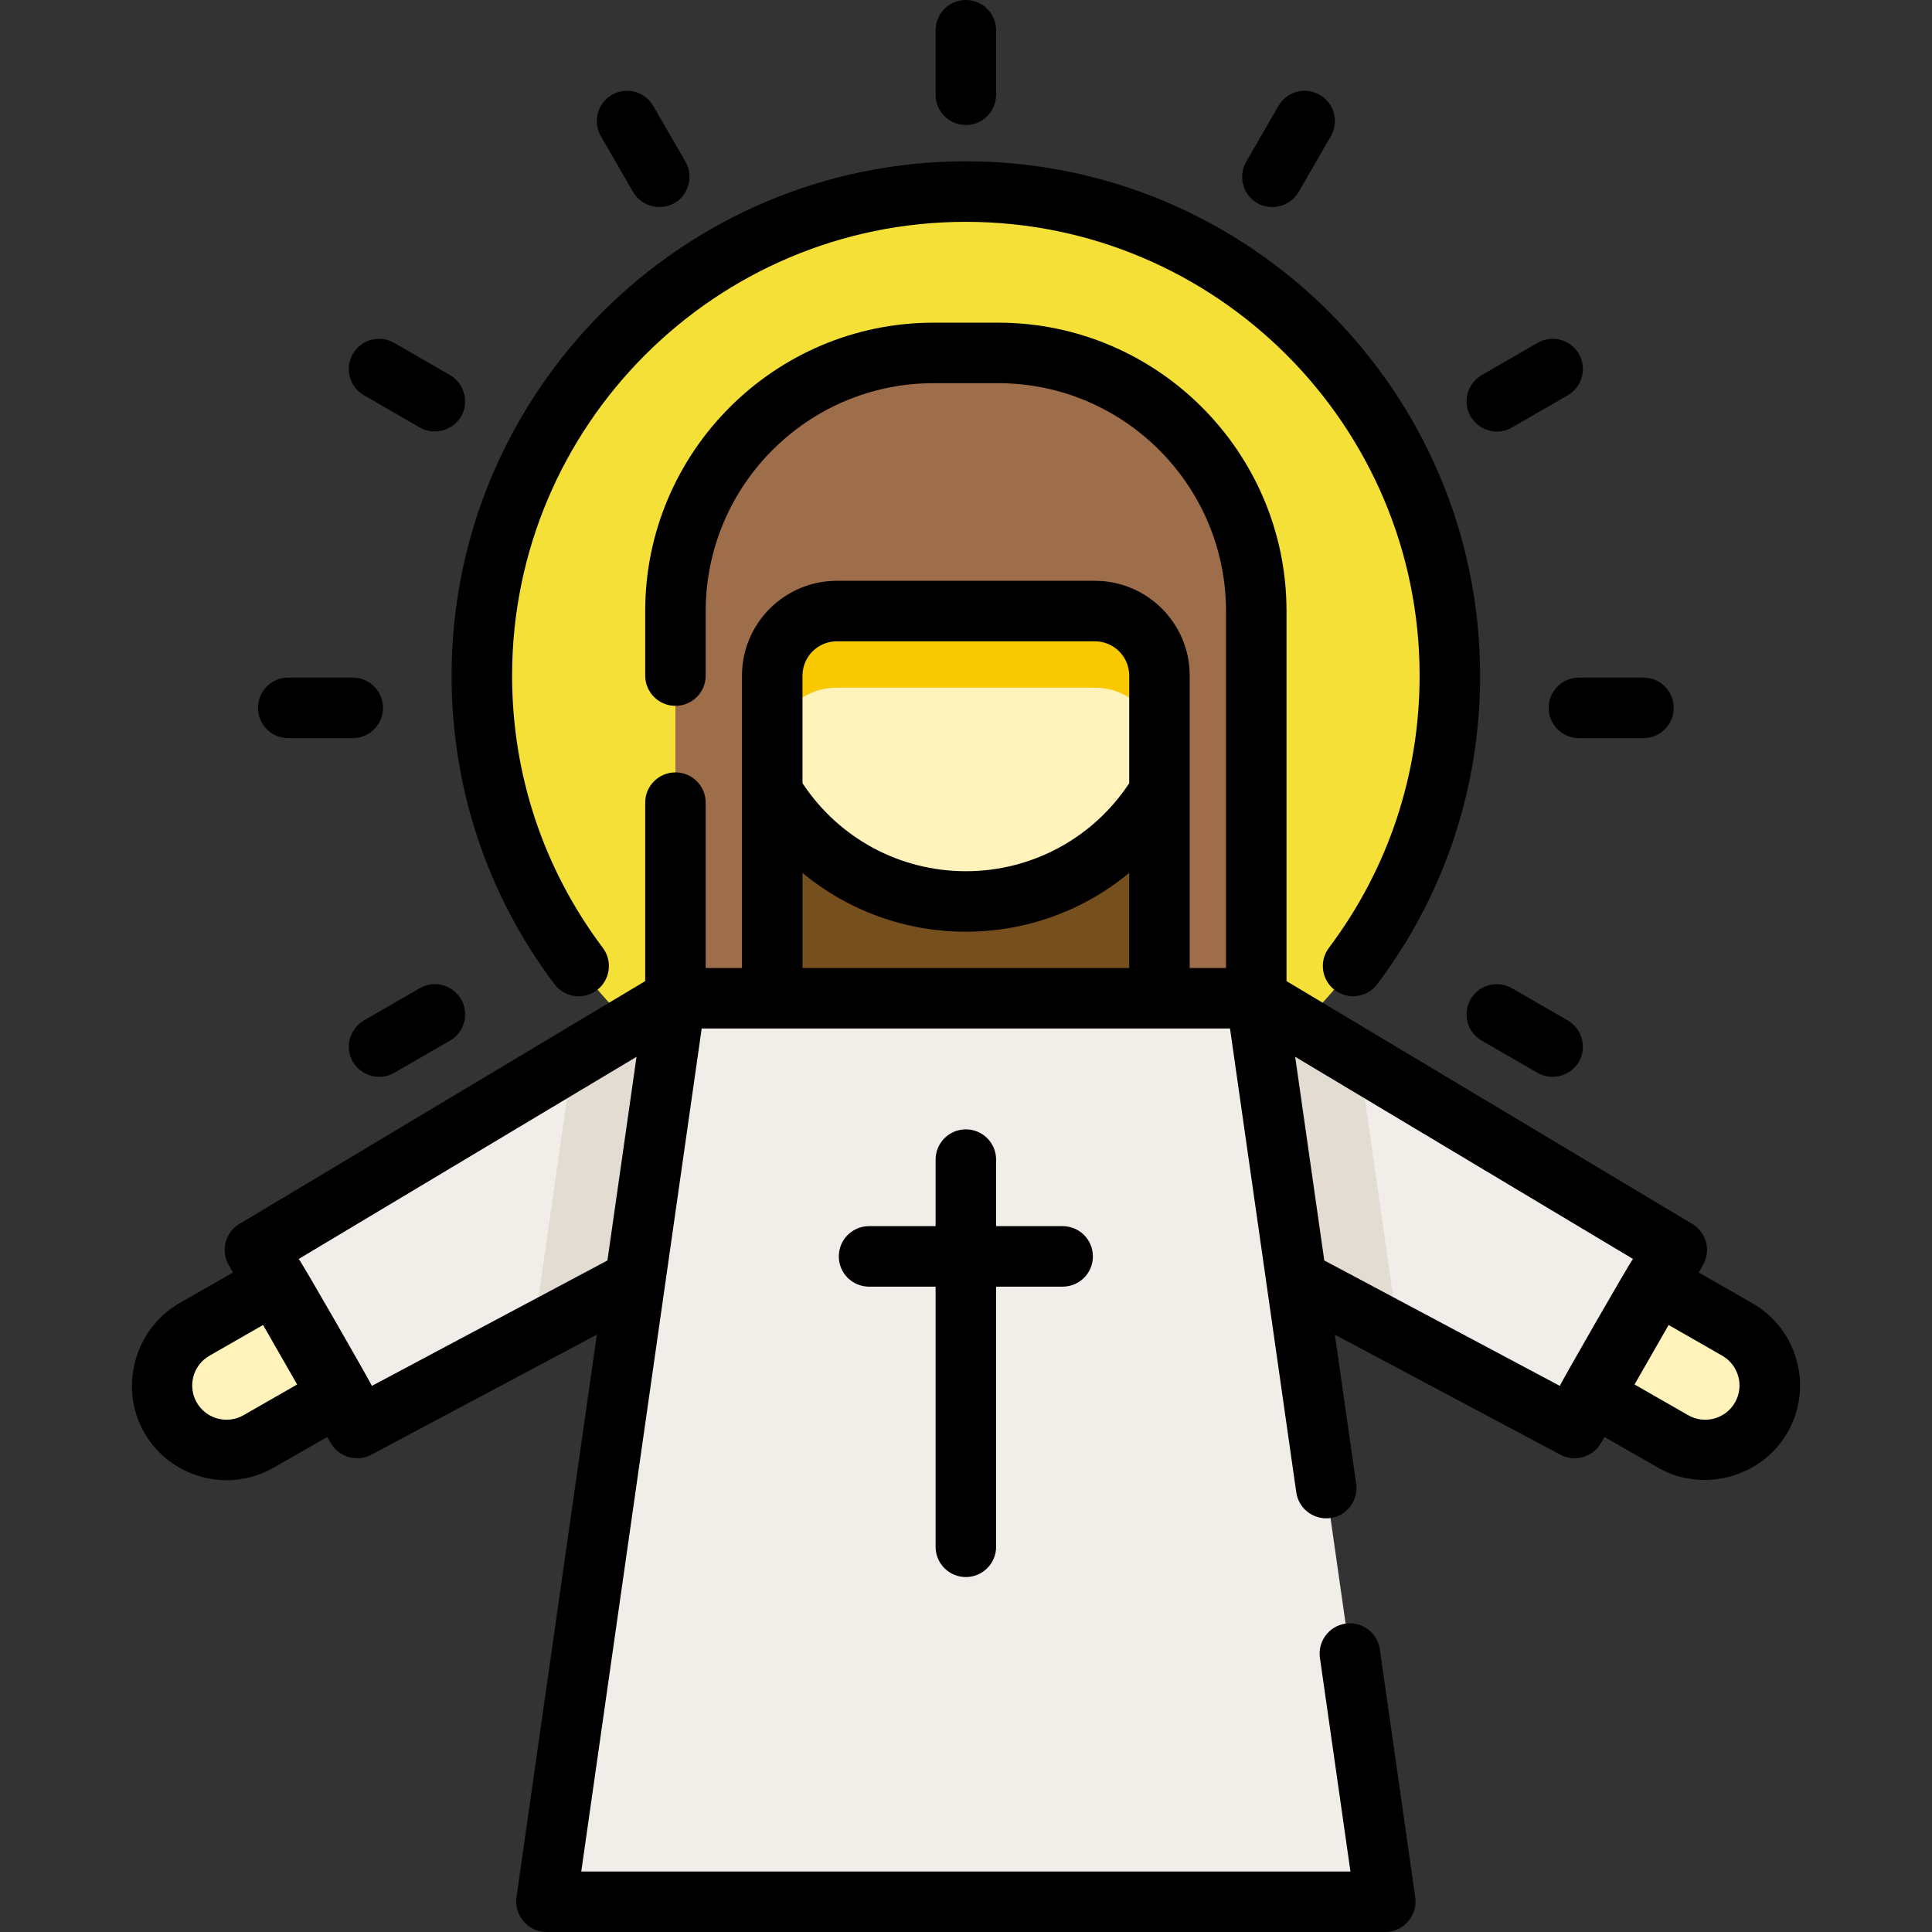 <?xml version="1.0" encoding="iso-8859-1"?>
<!-- Uploaded to: SVG Repo, www.svgrepo.com, Generator: SVG Repo Mixer Tools -->
<svg height="800px" width="800px" version="1.1" id="Layer_1" xmlns="http://www.w3.org/2000/svg" xmlns:xlink="http://www.w3.org/1999/xlink" 
	 viewBox="0 0 512 512" xml:space="preserve">
<rect x="0" y="0" width="512" height="512" fill="#333333" stroke="none"/>
<circle style="fill:#F5E038;" cx="255.957" cy="179.04" r="128.267"/>
<path style="fill:#FFF2BA;" d="M421.141,369.25l22.26,12.752c8.195,4.695,18.646,1.858,23.341-6.339
	c4.695-8.195,1.858-18.646-6.339-23.341l-22.26-12.752L421.141,369.25z"/>
<polygon style="fill:#F1EDE8;" points="332.921,264.551 444.362,331.236 417.31,378.456 315.819,324.409 "/>
<path style="fill:#FFF2BA;" d="M90.78,369.25l-22.26,12.752c-8.195,4.695-18.646,1.858-23.341-6.339s-1.858-18.646,6.339-23.341
	l22.26-12.752L90.78,369.25z"/>
<polygon style="fill:#F1EDE8;" points="179,264.551 67.561,331.236 94.611,378.456 196.103,324.409 "/>
<g>
	<polygon style="fill:#E3DCD2;" points="179,264.551 151.701,280.887 141.315,353.585 196.103,324.409 	"/>
	<polygon style="fill:#E3DCD2;" points="332.921,264.551 360.222,280.887 370.607,353.585 315.819,324.409 	"/>
</g>
<polygon style="fill:#F1EDE8;" points="367.126,503.983 144.796,503.983 179,264.551 332.921,264.551 "/>
<path style="fill:#754F1E;" d="M247.409,93.528h17.102c37.781,0,68.409,30.628,68.409,68.409v102.614H179V161.937
	C179,124.156,209.628,93.528,247.409,93.528z"/>
<circle style="fill:#FFF2BA;" cx="255.957" cy="179.04" r="59.858"/>
<path style="fill:#F9C900;" d="M315.819,179.04c0-33.059-26.799-59.858-59.858-59.858s-59.858,26.799-59.858,59.858
	c0,11.282,3.125,21.832,8.551,30.84v-10.531c0-9.445,7.656-17.102,17.102-17.102h68.409c9.446,0,17.102,7.658,17.102,17.102v10.531
	C312.693,200.872,315.819,190.322,315.819,179.04z"/>
<path style="fill:#9E6D4A;" d="M264.512,93.528h-17.102c-37.781,0-68.409,30.628-68.409,68.409v102.614h25.653V179.04
	c0-9.446,7.656-17.102,17.102-17.102h68.409c9.446,0,17.102,7.656,17.102,17.102v85.511h25.653V161.937
	C332.921,124.156,302.293,93.528,264.512,93.528z"/>
<path d="M476.142,360.579c-1.758-6.475-5.932-11.878-11.754-15.212l-14.217-8.145l1.146-2c2.171-3.79,0.909-8.621-2.839-10.864
	l-107.54-64.352v-98.069c0-42.141-34.285-76.426-76.426-76.426h-17.102c-42.141,0-76.426,34.285-76.426,76.426v17.102
	c0,4.428,3.588,8.017,8.017,8.017c4.428,0,8.017-3.588,8.017-8.017v-17.102c0-33.3,27.092-60.392,60.392-60.392h17.102
	c33.3,0,60.392,27.092,60.392,60.392v94.597h-9.62V179.04c0-13.851-11.268-25.119-25.119-25.119h-68.409
	c-13.851,0-25.119,11.268-25.119,25.119v77.495h-9.62V212.71c0-4.428-3.588-8.017-8.017-8.017c-4.428,0-8.017,3.588-8.017,8.017
	v47.296l-107.54,64.351c-3.748,2.244-5.011,7.074-2.839,10.864l1.146,2l-14.217,8.145c-11.869,6.799-16.123,22.388-9.309,34.28
	c4.636,8.093,13.12,12.629,21.839,12.629c4.232,0,8.518-1.069,12.445-3.318l14.215-8.145l0.932,1.628
	c2.125,3.708,6.948,5.099,10.724,3.091l59.789-31.838l-21.308,149.156c-0.68,4.759,3.134,9.151,7.937,9.151h222.33
	c4.803,0,8.616-4.392,7.937-9.151l-9.396-65.771c-0.626-4.386-4.697-7.423-9.07-6.802c-4.384,0.626-7.429,4.687-6.802,9.07
	l8.088,56.621H154.039l31.914-223.399h140.014l17.562,122.928c0.626,4.385,4.694,7.416,9.07,6.802
	c4.384-0.626,7.429-4.687,6.802-9.07l-5.648-39.535l59.787,31.839c3.775,2.007,8.599,0.617,10.724-3.091l0.933-1.628l14.216,8.145
	c11.879,6.805,27.488,2.55,34.282-9.31C477.032,373.826,477.901,367.054,476.142,360.579z M64.537,375.046
	c-4.348,2.492-9.91,0.979-12.401-3.368c-2.491-4.346-0.98-9.909,3.367-12.399l14.216-8.144l9.032,15.767L64.537,375.046z
	 M98.545,367.279c-0.175-0.689-18.767-33.082-19.383-33.642l89.525-53.571l-7.71,53.966L98.545,367.279z M221.756,169.954h68.409
	c5.01,0,9.086,4.076,9.086,9.086v28.534c-0.001,0.001-0.002,0.002-0.003,0.004c-9.643,14.591-25.824,23.303-43.287,23.303
	c-17.486,0-33.648-8.716-43.29-23.32V179.04C212.67,174.03,216.747,169.954,221.756,169.954z M212.67,231.331
	c12.009,9.96,27.222,15.583,43.29,15.583c16.055,0,31.276-5.629,43.29-15.59v25.21h-86.58L212.67,231.331L212.67,231.331z
	 M343.236,280.066l89.525,53.571c-0.617,0.559-19.208,32.953-19.383,33.642l-62.139-33.092c-0.095-0.05-0.193-0.09-0.29-0.136
	L343.236,280.066z M459.786,371.679c-2.489,4.346-8.052,5.859-12.4,3.367l-14.216-8.144l9.032-15.767l14.216,8.144
	C460.766,361.769,462.276,367.331,459.786,371.679z"/>
<path d="M255.961,417.937c4.428,0,8.017-3.588,8.017-8.017v-68.944h17.637c4.428,0,8.017-3.588,8.017-8.017
	c0-4.428-3.588-8.017-8.017-8.017h-17.637v-17.637c0-4.428-3.588-8.017-8.017-8.017s-8.017,3.588-8.017,8.017v17.637h-17.637
	c-4.428,0-8.017,3.588-8.017,8.017c0,4.428,3.588,8.017,8.017,8.017h17.637v68.944C247.944,414.349,251.533,417.937,255.961,417.937
	z"/>
<path d="M353.77,262.41c3.539,2.657,8.565,1.943,11.224-1.596c17.828-23.734,27.25-52.011,27.25-81.775
	c0-75.147-61.136-136.284-136.284-136.284S119.677,103.892,119.677,179.04c0,29.769,9.425,58.049,27.26,81.786
	c1.576,2.097,3.981,3.202,6.415,3.201c1.675,0,3.366-0.523,4.809-1.608c3.54-2.659,4.253-7.684,1.594-11.224
	c-15.731-20.937-24.045-45.889-24.045-72.156c0-66.307,53.945-120.251,120.251-120.251s120.251,53.944,120.251,120.251
	c0,26.263-8.312,51.21-24.037,72.146C349.516,254.726,350.23,259.751,353.77,262.41z"/>
<path d="M255.961,33.136c4.428,0,8.017-3.588,8.017-8.017V8.017c0-4.428-3.588-8.017-8.017-8.017c-4.428,0-8.017,3.588-8.017,8.017
	v17.102C247.944,29.547,251.533,33.136,255.961,33.136z"/>
<path d="M167.782,50.894c2.355,4.081,7.898,5.241,11.7,2.445c3.246-2.388,4.2-6.975,2.186-10.461l-8.551-14.811
	c-2.213-3.835-7.119-5.146-10.951-2.934c-3.834,2.214-5.148,7.117-2.934,10.951L167.782,50.894z"/>
<path d="M96.437,104.746l14.811,8.551c4.091,2.36,9.463,0.583,11.355-3.733c1.618-3.691,0.149-8.14-3.338-10.153l-14.811-8.551
	c-3.837-2.214-8.738-0.901-10.951,2.934C91.289,97.63,92.603,102.533,96.437,104.746z"/>
<path d="M76.386,195.608h17.102c4.428,0,8.017-3.588,8.017-8.017s-3.588-8.017-8.017-8.017H76.386c-4.428,0-8.017,3.588-8.017,8.017
	S71.959,195.608,76.386,195.608z"/>
<path d="M111.247,261.884l-14.811,8.551c-3.487,2.014-4.956,6.463-3.338,10.153c1.891,4.314,7.265,6.094,11.355,3.733l14.811-8.551
	c3.834-2.214,5.148-7.117,2.934-10.951C119.985,260.983,115.079,259.673,111.247,261.884z"/>
<path d="M392.657,275.769l14.811,8.551c4.091,2.36,9.463,0.583,11.355-3.733c1.618-3.691,0.149-8.14-3.338-10.153l-14.811-8.551
	c-3.836-2.213-8.738-0.901-10.951,2.934C387.508,268.652,388.823,273.556,392.657,275.769z"/>
<path d="M410.416,187.591c0,4.428,3.588,8.017,8.017,8.017h17.102c4.428,0,8.017-3.588,8.017-8.017s-3.588-8.017-8.017-8.017
	h-17.102C414.005,179.574,410.416,183.162,410.416,187.591z"/>
<path d="M396.673,114.373c1.36,0,2.74-0.346,4.001-1.075l14.811-8.551c3.834-2.214,5.148-7.117,2.934-10.951
	c-2.213-3.835-7.119-5.147-10.951-2.934l-14.811,8.551c-2.982,1.722-4.557,5.27-3.829,8.637
	C389.618,111.698,392.939,114.373,396.673,114.373z"/>
<path d="M333.188,53.828c3.788,2.185,8.768,0.848,10.951-2.934l8.551-14.811c2.214-3.834,0.9-8.737-2.934-10.951
	c-3.836-2.213-8.738-0.901-10.951,2.934l-8.551,14.811C328.04,46.712,329.354,51.615,333.188,53.828z"/>
</svg>